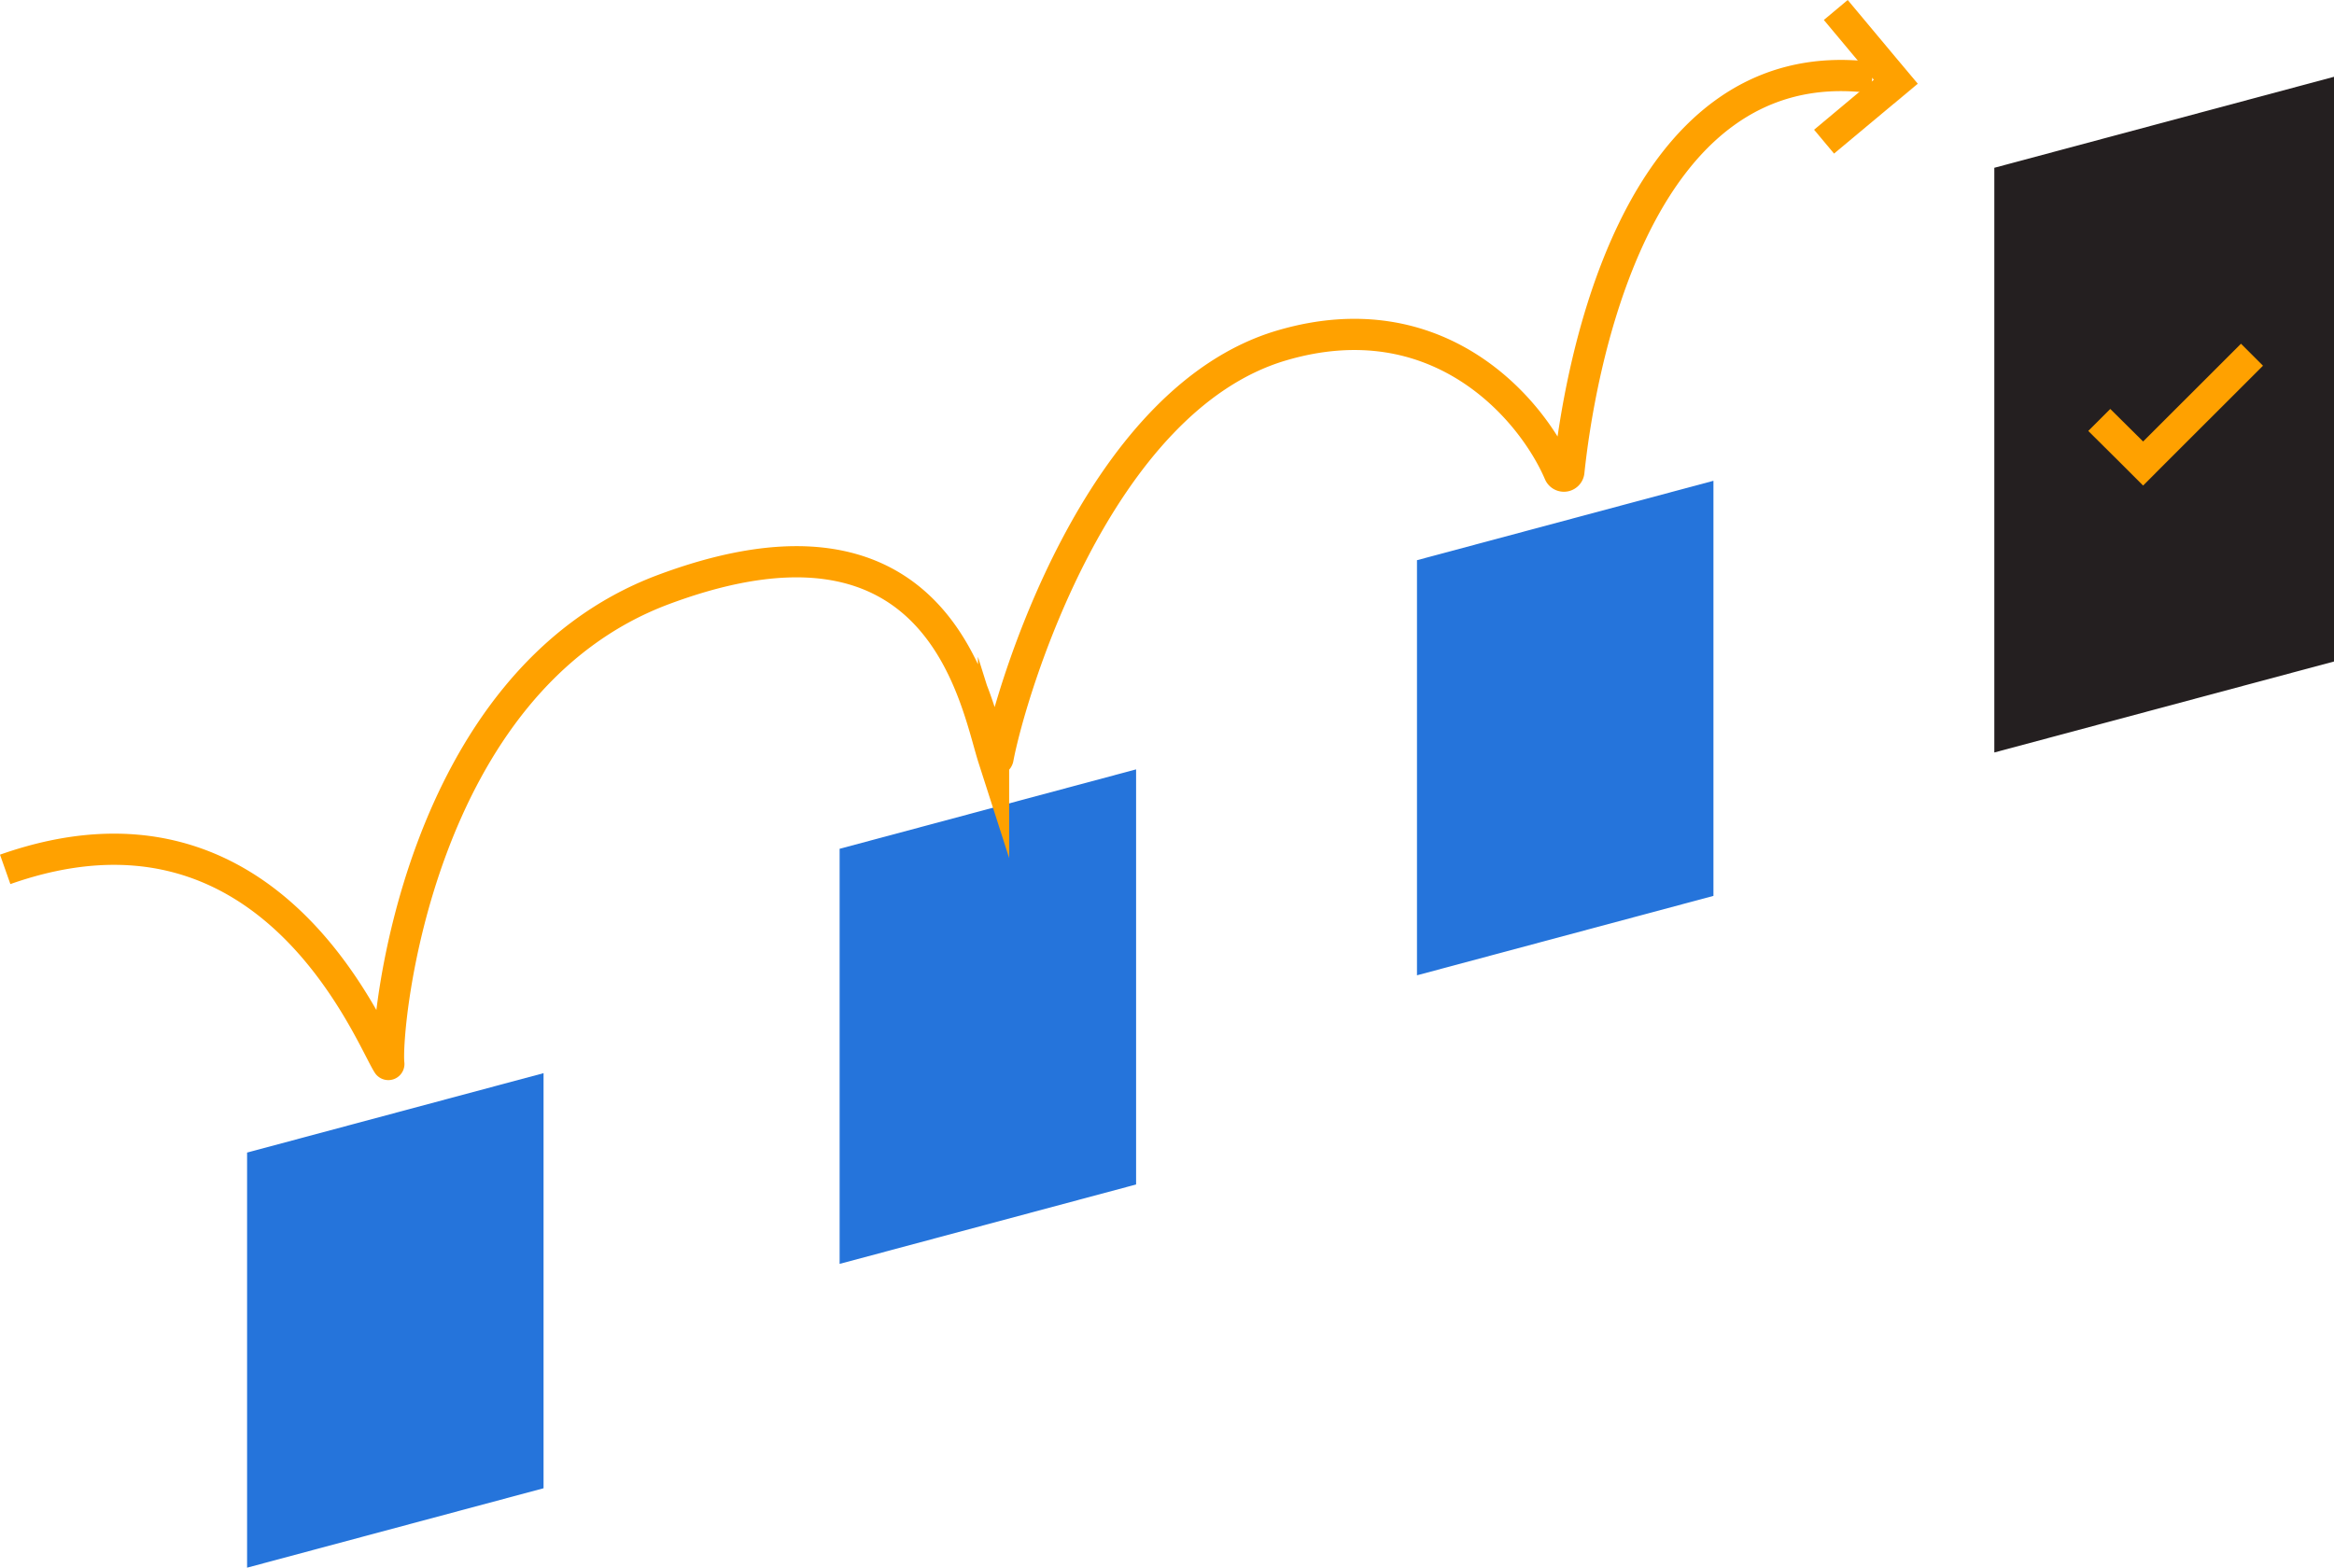 <svg xmlns="http://www.w3.org/2000/svg" viewBox="0 0 299.161 200.994"><defs><style>.cls-1{fill:#2574db;}.cls-2{fill:#ffa100;}.cls-3{fill:none;stroke:#ffa100;stroke-miterlimit:10;stroke-width:4px;}.cls-4{fill:#241f20;}</style></defs><g id="Layer_2" data-name="Layer 2"><g id="Layer_1-2" data-name="Layer 1"><polygon class="cls-1" points="69.67 190.812 31.67 200.994 31.67 147.773 69.67 137.591 69.67 190.812"/><polygon class="cls-1" points="145.619 151.864 107.619 162.046 107.619 108.825 145.619 98.643 145.619 151.864"/><polygon class="cls-1" points="219.621 114.863 181.621 125.045 181.621 71.824 219.621 61.642 219.621 114.863"/><polygon class="cls-2" points="235.08 19.692 232.521 16.634 240.179 10.227 233.773 2.559 236.832 0 243.238 7.668 245.807 10.727 242.748 13.286 235.08 19.692"/><polygon class="cls-2" points="242.757 13.297 242.748 13.286 245.807 10.727 245.816 10.738 242.757 13.297"/><path class="cls-3" d="M.666,111.465C34.585,99.493,47.381,132.847,49.72,136.454a.065.065,0,0,0,.119-.04c-.515-4.398,3.451-49.025,35.291-60.863,35.561-13.222,39.892,14.458,42.218,21.697a.296.296,0,0,0,.573-.034c1.568-8.362,12.622-45.919,36.354-52.922,20.057-5.918,32.055,8.121,35.589,16.367a.64.64,0,0,0,1.226-.187c1.188-11.277,7.791-54.592,38.895-50.519"/><polygon class="cls-4" points="299.161 84.811 255.623 96.477 255.623 21.512 299.161 9.846 299.161 84.811"/><polygon class="cls-2" points="267.665 55.252 270.485 52.432 274.695 56.604 287.24 44.069 290.06 46.889 277.515 59.424 274.695 62.254 271.875 59.434 267.665 55.252"/></g></g></svg>
